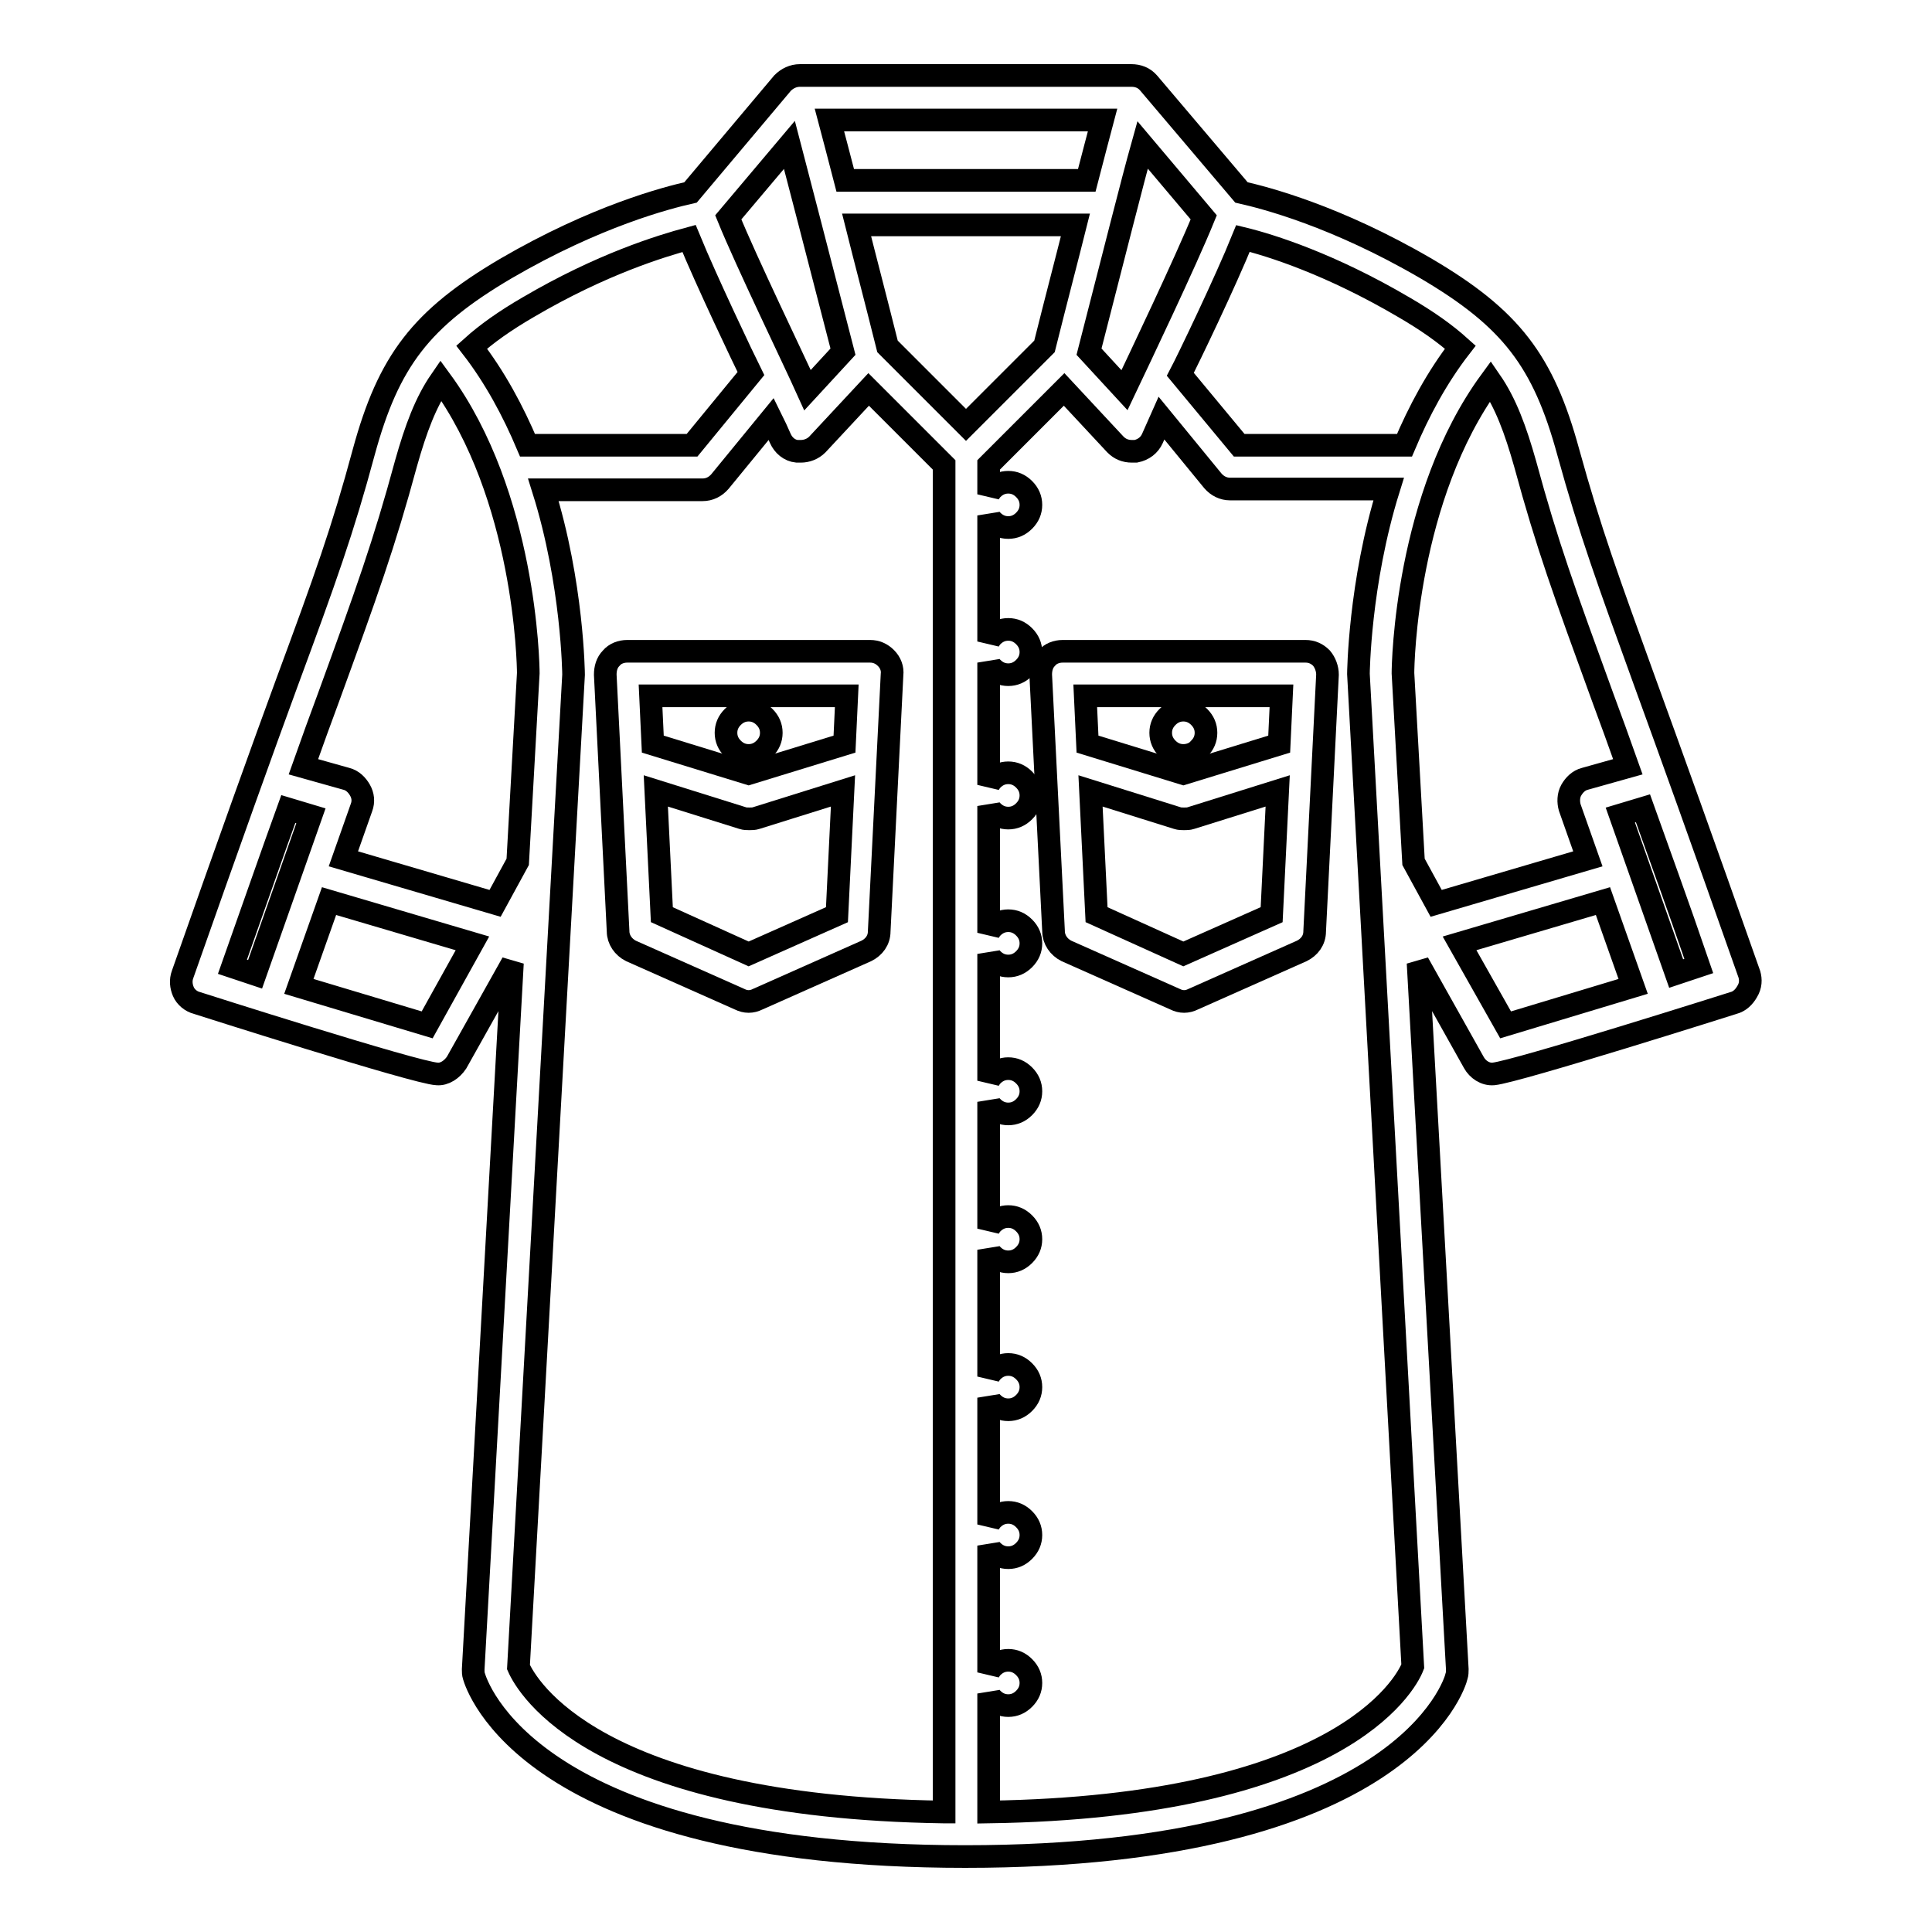 <?xml version="1.0" encoding="utf-8"?>
<!-- Svg Vector Icons : http://www.onlinewebfonts.com/icon -->
<!DOCTYPE svg PUBLIC "-//W3C//DTD SVG 1.1//EN" "http://www.w3.org/Graphics/SVG/1.1/DTD/svg11.dtd">
<svg version="1.1" xmlns="http://www.w3.org/2000/svg" xmlns:xlink="http://www.w3.org/1999/xlink" x="0px" y="0px" viewBox="0 0 256 256" enable-background="new 0 0 256 256" xml:space="preserve">
<g><g><g><g><g><g><path stroke-width="3" fill-opacity="0" stroke="#000000"  d="M117.4,87.2c-0.6-0.6-1.3-0.9-2.1-0.9H83.1c-0.8,0-1.6,0.3-2.1,0.9c-0.6,0.6-0.8,1.4-0.8,2.2l1.7,34c0,1.1,0.7,2.1,1.7,2.6l14.4,6.4c0.4,0.2,0.8,0.3,1.2,0.3c0.4,0,0.8-0.1,1.2-0.3l0,0l14.4-6.4c1-0.5,1.7-1.4,1.7-2.6l1.7-34C118.3,88.6,118,87.8,117.4,87.2z M112.2,92.2l-0.3,6.4l-12.7,3.9l-12.7-3.9l-0.3-6.4H112.2z M99.2,126.4l-11.5-5.2l-0.8-16.4l11.5,3.6c0.3,0.1,0.6,0.1,0.9,0.1s0.6,0,0.9-0.1l11.5-3.6l-0.8,16.4L99.2,126.4z"/><g><path stroke-width="3" fill-opacity="0" stroke="#000000"  d="M99.2,100.1c-0.8,0-1.5-0.3-2.1-0.9c-0.6-0.6-0.9-1.3-0.9-2.1c0-0.8,0.3-1.5,0.9-2.1c0.6-0.6,1.3-0.9,2.1-0.9c0.8,0,1.5,0.3,2.1,0.9c0.6,0.6,0.9,1.3,0.9,2.1s-0.3,1.5-0.9,2.1C100.7,99.8,100,100.1,99.2,100.1z"/></g></g><g><path stroke-width="3" fill-opacity="0" stroke="#000000"  d="M175.1,87.2c-0.6-0.6-1.3-0.9-2.1-0.9h-32.2c-0.8,0-1.6,0.3-2.1,0.9c-0.6,0.6-0.8,1.4-0.8,2.2l1.7,34c0,1.1,0.7,2.1,1.7,2.6l14.4,6.4l0,0c0.4,0.2,0.8,0.3,1.2,0.3c0.4,0,0.8-0.1,1.2-0.3l14.4-6.4c1-0.5,1.7-1.4,1.7-2.6l1.7-34C175.9,88.6,175.6,87.8,175.1,87.2z M169.8,92.2l-0.3,6.4l-12.7,3.9l-12.7-3.9l-0.3-6.4H169.8z M156.8,126.4l-11.5-5.2l-0.8-16.4l11.5,3.6c0.3,0.1,0.6,0.1,0.9,0.1s0.6,0,0.9-0.1l11.5-3.6l-0.8,16.4L156.8,126.4z"/><g><path stroke-width="3" fill-opacity="0" stroke="#000000"  d="M156.8,100.1c-0.8,0-1.5-0.3-2.1-0.9c-0.6-0.6-0.9-1.3-0.9-2.1s0.3-1.5,0.9-2.1c0.6-0.6,1.3-0.9,2.1-0.9c0.8,0,1.5,0.3,2.1,0.9c0.6,0.6,0.9,1.3,0.9,2.1s-0.3,1.5-0.9,2.1C158.4,99.8,157.6,100.1,156.8,100.1z"/></g></g></g><path stroke-width="3" fill-opacity="0" stroke="#000000"  d="M231.8,129.1c-6.3-17.9-10.6-29.8-13.8-38.6c-5-13.8-7.3-20.1-10.2-30.6c-3.3-12.1-7.6-17.7-18.8-24.3c-12-7-21.4-9.4-24.5-10.1L152.2,11c-0.6-0.7-1.4-1-2.3-1l0,0H106l0,0c-0.9,0-1.7,0.4-2.3,1L91.5,25.5C88.4,26.2,79,28.6,67,35.6c-11.2,6.6-15.5,12.2-18.8,24.3C45.4,70.3,43.1,76.7,38,90.5c-3.2,8.7-7.5,20.7-13.8,38.6c-0.3,0.8-0.2,1.6,0.1,2.3s1,1.3,1.8,1.5c0,0,29.1,9.3,31.8,9.4c1,0.1,2-0.6,2.6-1.5l7.4-13.2l-5.2,93.6c0,0.3,0,0.6,0.1,0.9c0.3,1,7.1,23.9,65.1,23.9c58,0,64.9-22.9,65.1-23.9c0.1-0.3,0.1-0.6,0.1-0.9l-5.2-93.6l7.4,13.2c0.5,0.9,1.5,1.6,2.6,1.5c3.1-0.3,31.8-9.4,31.8-9.4c0.8-0.2,1.4-0.8,1.8-1.5C232,130.6,232,129.8,231.8,129.1z M164.7,31.6c3.7,0.9,11.6,3.4,21.3,9.1c3.1,1.8,5.5,3.5,7.5,5.3c-3.1,4-5.5,8.5-7.4,13h-21.9l-7.8-9.4C157.4,47.7,162.4,37.3,164.7,31.6z M151.4,19.2l8.1,9.6c-2.4,5.9-8.6,18.9-10.5,22.9l-4.7-5.1C147.8,33,150,24.2,151.4,19.2z M146.1,15.9c-0.5,1.9-1.2,4.5-2.1,8h-32c-0.9-3.5-1.6-6.1-2.1-8H146.1L146.1,15.9z M104.6,19.2c1.3,5,3.6,13.8,7.1,27.4l-4.7,5.1c-1.8-4-8.1-17-10.5-22.9L104.6,19.2z M70,40.7c9.7-5.7,17.6-8.1,21.3-9.1c2.3,5.6,7.3,16.1,8.2,17.9L91.7,59H69.9c-1.9-4.5-4.3-9-7.4-13C64.5,44.2,66.9,42.5,70,40.7z M30.8,128.1c2.9-8.2,5.3-15.1,7.4-20.9l3,0.9l-7.4,21L30.8,128.1z M56.6,135.8l-17-5.1l4-11.3l19,5.6L56.6,135.8z M65.6,119.7l-20.1-5.9l2.4-6.8c0.3-0.8,0.2-1.6-0.2-2.3c-0.4-0.7-1-1.3-1.8-1.5l-5.7-1.6c1.2-3.4,2.3-6.4,3.3-9.1c5.1-14,7.4-20.4,10.3-31.1c1.3-4.6,2.6-8.1,4.6-11C69.6,65.7,70,87.9,70,89.2l-1.4,25L65.6,119.7z M125,240.1c-46.3-0.7-55.2-16.7-56.3-19.2L76,89.4c0,0-0.1-12.1-4-24.5h21.1c0.9,0,1.7-0.4,2.3-1.1l6.8-8.3c0.4,0.8,0.8,1.7,1.2,2.6c0.4,0.9,1.2,1.6,2.2,1.7c0.2,0,0.3,0,0.5,0c0.8,0,1.6-0.3,2.2-0.9l6.8-7.3l10,10V240.1L125,240.1z M117.6,45.9c-1.6-6.4-3-11.7-4.1-16.1h29c-1.1,4.4-2.5,9.7-4.1,16.1L128,56.3L117.6,45.9z M131,240.1v-15.7c0.1,0.3,0.3,0.5,0.5,0.7c0.6,0.6,1.3,0.9,2.1,0.9c0.8,0,1.5-0.3,2.1-0.9c0.6-0.6,0.9-1.3,0.9-2.1c0-0.8-0.3-1.5-0.9-2.1c-0.6-0.6-1.3-0.9-2.1-0.9c-0.8,0-1.5,0.3-2.1,0.9c-0.2,0.2-0.4,0.5-0.5,0.7v-16.8c0.1,0.3,0.3,0.5,0.5,0.7c0.6,0.6,1.3,0.9,2.1,0.9c0.8,0,1.5-0.3,2.1-0.9c0.6-0.6,0.9-1.3,0.9-2.1c0-0.8-0.3-1.5-0.9-2.1c-0.6-0.6-1.3-0.9-2.1-0.9c-0.8,0-1.5,0.3-2.1,0.9c-0.2,0.2-0.4,0.5-0.5,0.7v-16.8c0.1,0.3,0.3,0.5,0.5,0.7c0.6,0.6,1.3,0.9,2.1,0.9c0.8,0,1.5-0.3,2.1-0.9c0.6-0.6,0.9-1.3,0.9-2.1c0-0.8-0.3-1.5-0.9-2.1c-0.6-0.6-1.3-0.9-2.1-0.9c-0.8,0-1.5,0.3-2.1,0.9c-0.2,0.2-0.4,0.5-0.5,0.7v-16.8c0.1,0.3,0.3,0.5,0.5,0.7c0.6,0.6,1.3,0.9,2.1,0.9c0.8,0,1.5-0.3,2.1-0.9c0.6-0.6,0.9-1.3,0.9-2.1c0-0.8-0.3-1.5-0.9-2.1c-0.6-0.6-1.3-0.9-2.1-0.9c-0.8,0-1.5,0.3-2.1,0.9c-0.2,0.2-0.4,0.5-0.5,0.7v-16.8c0.1,0.3,0.3,0.5,0.5,0.7c0.6,0.6,1.3,0.9,2.1,0.9c0.8,0,1.5-0.3,2.1-0.9c0.6-0.6,0.9-1.3,0.9-2.1c0-0.8-0.3-1.5-0.9-2.1c-0.6-0.6-1.3-0.9-2.1-0.9c-0.8,0-1.5,0.3-2.1,0.9c-0.2,0.2-0.4,0.5-0.5,0.7v-16.8c0.1,0.3,0.3,0.5,0.5,0.7c0.6,0.6,1.3,0.9,2.1,0.9c0.8,0,1.5-0.3,2.1-0.9c0.6-0.6,0.9-1.3,0.9-2.1c0-0.8-0.3-1.5-0.9-2.1c-0.6-0.6-1.3-0.9-2.1-0.9c-0.8,0-1.5,0.3-2.1,0.9c-0.2,0.2-0.4,0.5-0.5,0.7v-16.8c0.1,0.3,0.3,0.5,0.5,0.7c0.6,0.6,1.3,0.9,2.1,0.9c0.8,0,1.5-0.3,2.1-0.9c0.6-0.6,0.9-1.3,0.9-2.1c0-0.8-0.3-1.5-0.9-2.1c-0.6-0.6-1.3-0.9-2.1-0.9c-0.8,0-1.5,0.3-2.1,0.9c-0.2,0.2-0.4,0.5-0.5,0.7V87.8c0.1,0.3,0.3,0.5,0.5,0.7c0.6,0.6,1.3,0.9,2.1,0.9c0.8,0,1.5-0.3,2.1-0.9c0.6-0.6,0.9-1.3,0.9-2.1c0-0.8-0.3-1.5-0.9-2.1c-0.6-0.6-1.3-0.9-2.1-0.9c-0.8,0-1.5,0.3-2.1,0.9c-0.2,0.2-0.4,0.5-0.5,0.7V68.3c0.1,0.3,0.3,0.5,0.5,0.7c0.6,0.6,1.3,0.9,2.1,0.9c0.8,0,1.5-0.3,2.1-0.9c0.6-0.6,0.9-1.3,0.9-2.1c0-0.8-0.3-1.5-0.9-2.1c-0.6-0.6-1.3-0.9-2.1-0.9c-0.8,0-1.5,0.3-2.1,0.9c-0.2,0.2-0.4,0.5-0.5,0.7v-3.9l10-10l6.8,7.3c0.6,0.6,1.3,0.9,2.2,0.9c0.2,0,0.3,0,0.5,0c1-0.2,1.8-0.8,2.2-1.7c0.4-0.9,0.8-1.8,1.2-2.7l6.8,8.3c0.6,0.7,1.4,1.1,2.3,1.1H184c-3.9,12.5-4,24.5-4,24.5l7.2,131.5C186.2,223.4,177.2,239.4,131,240.1z M187.3,114.2l-1.4-25c0-1.3,0.4-23.4,11.6-38.7c2,2.9,3.3,6.4,4.6,11c2.9,10.7,5.2,17,10.3,31c1,2.7,2.1,5.7,3.3,9.1l-5.7,1.6c-0.8,0.2-1.4,0.8-1.8,1.5c-0.4,0.7-0.4,1.6-0.2,2.3l2.4,6.8l-20.1,5.9L187.3,114.2z M199.5,135.8l-6.1-10.8l19-5.6l4,11.3L199.5,135.8z M222.1,129l-7.4-21l3-0.9c2.1,5.9,4.6,12.7,7.4,20.9L222.1,129z"/></g></g><g></g><g></g><g></g><g></g><g></g><g></g><g></g><g></g><g></g><g></g><g></g><g></g><g></g><g></g><g></g></g></g>
</svg>